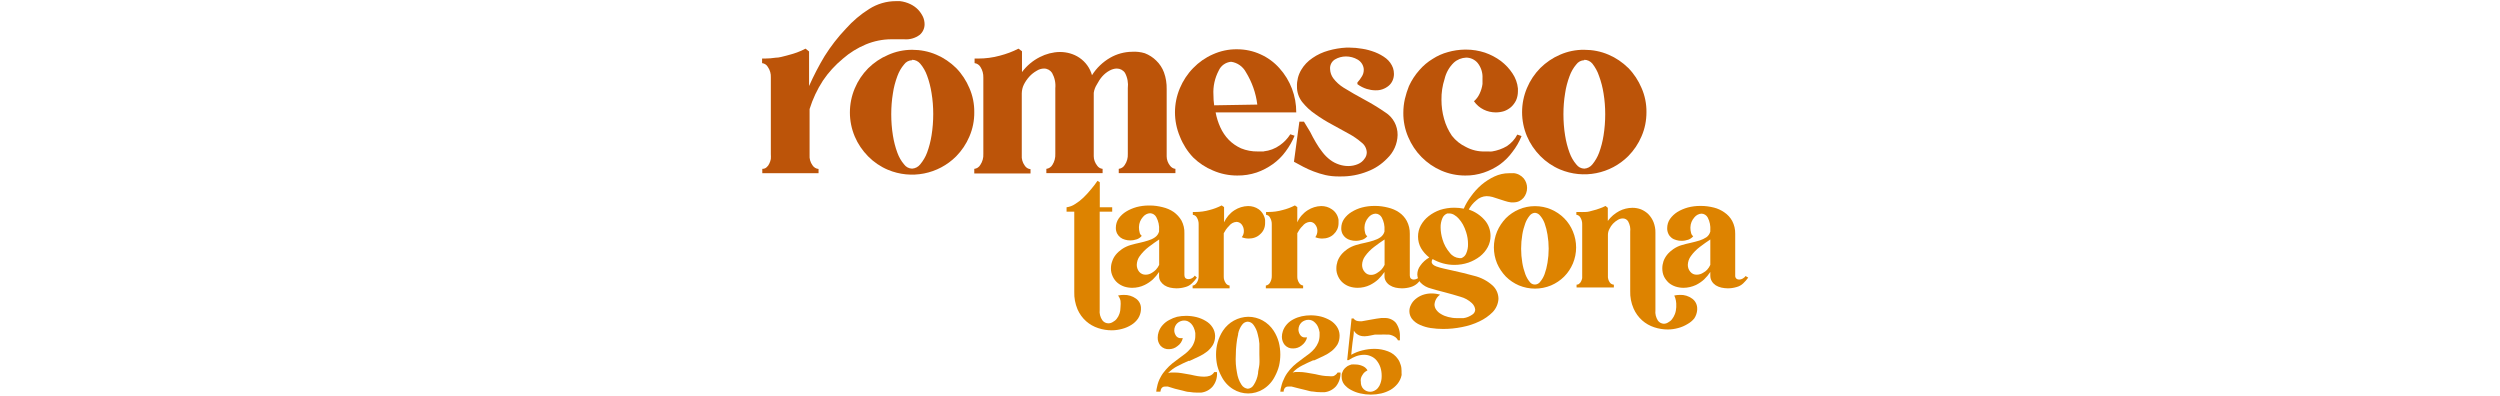 <?xml version="1.0" encoding="UTF-8"?> <svg xmlns="http://www.w3.org/2000/svg" id="Capa_1" data-name="Capa 1" viewBox="0 0 240 38"><defs><style> .cls-1 { fill: #bc5409; } .cls-2 { fill: #dd8300; } </style></defs><path class="cls-1" d="M86.4.11c.35.04.69.14,1,.29.27.13.53.31.74.53.19.2.35.44.47.69.1.23.15.47.15.72,0,.38-.17.75-.46,1-.44.33-.98.48-1.52.43h-.26c-.11,0-.22,0-.33,0h-.61c-.84,0-1.67.17-2.45.49-.81.34-1.56.8-2.22,1.38-.73.61-1.38,1.31-1.91,2.1-.55.85-.98,1.76-1.28,2.73v4.4c-.03.36.07.71.28,1,.13.2.34.33.58.35v.41h-5.4v-.42c.15,0,.29-.04.4-.14.12-.1.21-.22.27-.36.07-.14.12-.29.15-.45.01-.15.01-.31,0-.46v-7.36c.02-.35-.08-.71-.28-1-.11-.21-.32-.35-.56-.38v-.44h.29c.33,0,.67-.03,1-.08.36,0,.71-.12,1.05-.2s.66-.19,1-.3c.29-.1.56-.23.83-.37l.34.27v3.32c.44-.99.93-1.94,1.49-2.87.59-.94,1.27-1.82,2.04-2.63.66-.74,1.42-1.39,2.26-1.91.76-.48,1.64-.74,2.54-.74h.4Z"></path><path class="cls-1" d="M87.56,4.78c.8,0,1.59.15,2.33.47.71.3,1.35.74,1.9,1.28.54.55.97,1.21,1.27,1.92.32.73.48,1.52.47,2.32.01.8-.15,1.6-.47,2.34-.3.71-.73,1.35-1.27,1.9-1.72,1.72-4.31,2.23-6.55,1.29-.71-.3-1.36-.74-1.9-1.29-.54-.55-.98-1.19-1.28-1.9-.31-.73-.47-1.52-.47-2.31,0-.8.16-1.59.47-2.32.3-.72.74-1.37,1.28-1.92.55-.54,1.19-.98,1.9-1.28.73-.33,1.52-.5,2.32-.5ZM87.56,5.78c-.31.01-.59.16-.77.41-.28.33-.49.7-.64,1.11-.2.54-.35,1.09-.43,1.66-.11.66-.16,1.33-.16,2,0,.69.05,1.37.16,2.05.09.57.23,1.12.43,1.66.15.41.36.78.64,1.11.18.25.46.4.77.41.31-.02.59-.17.78-.41.28-.34.51-.72.66-1.13.2-.54.34-1.09.43-1.66.11-.68.16-1.36.16-2.05,0-.67-.05-1.34-.16-2-.09-.57-.23-1.14-.43-1.68-.15-.42-.37-.81-.66-1.15-.19-.23-.48-.37-.78-.37v.04Z"></path><path class="cls-1" d="M112,15.01c0,.32.12.64.32.89.12.17.31.29.52.31v.41h-5.44v-.41c.24-.03.46-.17.58-.38.21-.31.31-.68.29-1.06v-6.3c.06-.51-.03-1.02-.27-1.47-.17-.26-.47-.42-.78-.42-.25,0-.49.08-.71.2-.26.14-.49.33-.69.55-.2.23-.37.49-.51.76-.16.25-.27.53-.31.82v6.09c0,.32.12.63.32.89.12.18.31.3.53.32v.41h-5.4v-.41c.24-.03.46-.17.58-.38.2-.31.3-.69.28-1.06v-6.3c.05-.51-.06-1.02-.31-1.47-.17-.26-.46-.42-.77-.42-.26,0-.5.08-.72.22-.26.15-.49.33-.69.55-.21.23-.39.49-.53.77-.13.26-.19.54-.2.83v5.94c-.03.36.07.71.28,1,.12.2.33.33.56.35v.41h-5.4v-.44c.24-.02.46-.17.58-.38.21-.31.31-.68.29-1.05v-7.34c.01-.35-.08-.7-.27-1-.12-.21-.33-.35-.57-.38v-.44h.34c.71,0,1.42-.09,2.1-.28.61-.16,1.21-.38,1.77-.67l.34.25v2c.45-.61,1.04-1.1,1.71-1.44.6-.31,1.26-.48,1.93-.49.66,0,1.32.18,1.87.55.59.4,1.02.99,1.21,1.68.44-.7,1.04-1.27,1.75-1.68.63-.36,1.35-.56,2.08-.57.42-.03.84.02,1.24.14.41.16.79.4,1.1.71.33.32.58.7.74,1.13.19.52.27,1.06.26,1.61v6.45Z"></path><path class="cls-1" d="M121.32,14.53c.56-.06,1.09-.26,1.55-.59.4-.28.74-.64,1-1.05l.41.14c-.22.54-.51,1.04-.86,1.51-.34.47-.75.87-1.22,1.21-.48.34-1,.62-1.56.81-.6.2-1.24.3-1.87.29-.8,0-1.59-.16-2.32-.48-.71-.29-1.36-.72-1.91-1.26-.55-.58-.98-1.26-1.27-2-.63-1.49-.63-3.16,0-4.65.3-.71.73-1.37,1.27-1.92.54-.56,1.18-1.01,1.89-1.32.73-.33,1.52-.5,2.32-.49.78,0,1.56.16,2.27.49.69.31,1.3.76,1.8,1.32,1.05,1.16,1.63,2.68,1.62,4.25h-7.74c.09.49.24.97.45,1.43.2.44.47.85.81,1.2.34.35.74.62,1.18.82.51.21,1.06.31,1.61.3h.57ZM120.7,10.04c-.13-1.1-.51-2.16-1.09-3.11-.29-.54-.82-.92-1.43-1-.52.05-.97.37-1.18.84-.38.72-.56,1.53-.51,2.34,0,.33.02.67.07,1l4.14-.07Z"></path><path class="cls-1" d="M125.78,12.67c.17.34.35.68.54,1,.19.33.4.64.63.93.21.28.47.54.75.75.26.2.56.35.87.45.28.09.57.14.86.14.32,0,.64-.06.94-.19.26-.11.48-.29.63-.52.14-.17.21-.39.21-.61-.02-.37-.2-.71-.49-.93-.38-.33-.8-.62-1.25-.86l-1.6-.88c-.56-.3-1.1-.63-1.61-1-.48-.32-.9-.72-1.26-1.17-.32-.42-.5-.94-.49-1.47-.02-.56.12-1.11.4-1.59.27-.46.64-.85,1.09-1.15.46-.32.98-.56,1.52-.71.56-.16,1.14-.26,1.73-.29h.29c.41,0,.82.04,1.23.11.42.06.83.18,1.23.33.38.15.75.35,1.07.6.3.24.53.56.66.92.06.18.09.38.09.57,0,.43-.17.85-.5,1.13-.36.3-.81.46-1.28.44-.28,0-.56-.05-.83-.13-.32-.1-.63-.26-.9-.46v-.16c.16-.18.31-.37.43-.58.12-.19.18-.4.18-.62v-.1c-.04-.38-.26-.71-.59-.9-.34-.2-.73-.3-1.12-.3-.37,0-.74.1-1.06.29-.32.2-.5.57-.46.94.01.31.12.61.3.86.27.36.61.67,1,.91.64.4,1.32.78,2,1.15.69.37,1.36.78,2,1.22.75.47,1.19,1.29,1.18,2.17-.02.85-.38,1.66-1,2.25-.53.55-1.17.98-1.89,1.25-.82.33-1.7.49-2.59.48h-.19c-.42,0-.84-.04-1.25-.13-.39-.09-.77-.21-1.14-.35-.34-.13-.68-.28-1-.45l-.89-.48.52-3.85h.44l.6.99Z"></path><path class="cls-1" d="M145.72,8.49s0,.1,0,.15v.13c0,.3-.06.6-.18.87-.12.24-.28.46-.48.64-.2.17-.42.3-.67.39-.26.08-.52.12-.79.12-.41,0-.81-.09-1.17-.27-.37-.18-.69-.46-.93-.8.23-.2.41-.44.54-.72.14-.3.24-.61.28-.94v-.28c0-.09,0-.18,0-.27.03-.53-.14-1.06-.47-1.47-.27-.32-.68-.51-1.1-.51-.44.02-.86.19-1.18.48-.44.42-.75.97-.89,1.57-.21.65-.31,1.32-.3,2,0,.62.08,1.23.25,1.83.16.58.41,1.12.75,1.62.36.46.82.83,1.35,1.08.56.3,1.19.45,1.82.43h.34c.11.01.23.01.34,0,.5-.08.99-.25,1.43-.51.42-.28.77-.66,1-1.11l.41.14c-.22.55-.52,1.07-.89,1.54-.33.45-.73.85-1.18,1.18-.48.34-1,.6-1.56.79-.57.19-1.18.29-1.78.28-.8,0-1.58-.16-2.31-.48-.71-.31-1.35-.75-1.89-1.3-.54-.55-.97-1.2-1.27-1.91-.32-.74-.48-1.54-.47-2.34,0-.45.05-.89.15-1.33.1-.42.23-.83.39-1.23.26-.56.59-1.07,1-1.53.37-.43.8-.79,1.28-1.08.45-.29.94-.51,1.46-.65.52-.15,1.07-.23,1.61-.24h.14c.61,0,1.22.1,1.8.29.55.19,1.07.46,1.54.81.43.33.81.73,1.11,1.19.29.43.47.92.52,1.44Z"></path><path class="cls-1" d="M152.09,4.78c.8,0,1.59.15,2.33.47.71.3,1.35.74,1.9,1.28.54.55.97,1.21,1.27,1.92.32.73.48,1.52.47,2.32,0,.79-.15,1.58-.47,2.31-.3.71-.73,1.35-1.27,1.9-1.72,1.72-4.31,2.23-6.55,1.29-.71-.3-1.36-.74-1.9-1.29-.54-.55-.98-1.19-1.28-1.9-.31-.73-.47-1.52-.47-2.31,0-.8.16-1.59.47-2.32.3-.72.74-1.37,1.28-1.92.55-.54,1.19-.98,1.9-1.28.73-.32,1.52-.48,2.32-.47ZM152.09,5.78c-.31.01-.59.16-.77.41-.28.33-.49.7-.64,1.11-.2.54-.35,1.09-.43,1.66-.11.66-.16,1.33-.16,2,0,.69.05,1.37.16,2.05.09.57.23,1.12.43,1.66.15.41.36.78.64,1.11.18.25.46.4.77.41.31-.02.59-.17.78-.41.27-.33.49-.71.64-1.11.2-.54.34-1.09.43-1.66.11-.68.16-1.36.16-2.05,0-.67-.05-1.34-.16-2-.09-.57-.23-1.12-.43-1.66-.14-.43-.36-.83-.64-1.19-.19-.23-.48-.37-.78-.37v.04Z"></path><path class="cls-2" d="M107.33,28.37c.18-.04.36-.06.55-.06.42-.01.84.11,1.18.36.32.23.5.61.47,1v.08c-.02.29-.11.57-.27.82-.17.25-.39.46-.65.62-.27.17-.57.3-.88.38-.33.09-.66.14-1,.14-.44,0-.88-.07-1.3-.21-.43-.14-.82-.36-1.16-.66-.36-.32-.64-.71-.83-1.15-.22-.53-.33-1.1-.31-1.68v-7.69h-.74v-.42c.29-.04.57-.14.82-.31.29-.18.56-.39.81-.63.26-.25.5-.52.73-.8.22-.26.42-.52.61-.8l.22.14v2.4h1.19v.42h-1.2v9.42c-.04.35.05.71.25,1,.14.19.35.3.58.3.15,0,.29-.04.42-.12.15-.08.28-.18.38-.31.12-.15.21-.32.27-.5.07-.21.1-.44.1-.66.02-.19.02-.38,0-.57-.04-.19-.12-.36-.24-.51Z"></path><path class="cls-2" d="M114.9,26.65l-.23.3-.25.26c-.18.17-.4.29-.64.35-.27.08-.56.12-.84.12-.21,0-.42-.03-.62-.07-.19-.04-.37-.12-.53-.22-.15-.1-.28-.23-.38-.38-.1-.16-.15-.35-.14-.54v-.36c-.17.26-.37.5-.6.72-.24.21-.5.39-.79.53-.37.18-.78.27-1.19.27-.26,0-.52-.04-.77-.12-.23-.08-.45-.2-.64-.36-.19-.16-.34-.36-.45-.59-.12-.25-.19-.52-.18-.8,0-.23.04-.46.12-.67.07-.23.19-.44.34-.63.17-.21.37-.39.59-.54.26-.18.55-.31.85-.4.28-.08.56-.15.85-.21s.56-.14.82-.22c.24-.07.46-.17.66-.31.19-.13.33-.33.39-.55v-.12c.04-.44-.06-.88-.27-1.27-.12-.22-.34-.36-.59-.37-.27.01-.52.15-.69.36-.23.26-.37.59-.38.94v.09c0,.15.02.3.06.44.02.14.1.26.21.34-.12.15-.28.26-.46.33-.21.07-.43.11-.65.11-.17,0-.34-.02-.5-.07-.16-.04-.31-.11-.44-.21-.13-.1-.24-.23-.32-.38-.08-.17-.13-.37-.12-.56,0-.31.09-.62.27-.88.19-.27.44-.5.72-.67.31-.19.65-.33,1-.43.38-.1.78-.15,1.17-.15h.12c.41,0,.81.06,1.21.16.38.09.74.24,1.06.46.31.22.56.5.75.82.2.38.3.81.28,1.24v4c0,.11.03.22.11.3.08.06.17.09.27.09.25,0,.48-.13.62-.34l.2.19ZM110.6,26.18c.13-.08.25-.17.36-.28.13-.14.24-.3.32-.47v-2.44c-.31.2-.64.44-1,.71-.33.25-.62.55-.87.89-.18.24-.27.54-.28.84,0,.24.08.47.23.66.16.19.39.29.63.28.22,0,.43-.07.61-.19Z"></path><path class="cls-2" d="M121.45,21.11v.31c0,.21-.04.42-.13.61-.08.18-.2.33-.35.46-.14.14-.31.24-.5.31-.19.07-.39.1-.59.1-.23,0-.46-.04-.67-.13.14-.17.21-.39.2-.61,0-.22-.07-.43-.2-.6-.12-.16-.31-.26-.51-.26-.29.02-.55.17-.72.4-.11.1-.2.22-.29.34-.08.12-.15.24-.21.35v4.15c-.01.23.06.45.19.64.08.13.22.21.37.23v.27h-3.55v-.27c.14,0,.26-.08.39-.26.14-.2.2-.45.19-.69v-4.9c.01-.24-.05-.48-.18-.69-.08-.14-.22-.23-.38-.25v-.27h.23c.47,0,.93-.06,1.38-.19.4-.1.79-.25,1.16-.44l.23.16v1.46c.22-.47.56-.88,1-1.16.39-.25.84-.39,1.31-.4.36,0,.71.1,1,.3.34.24.57.62.63,1.03Z"></path><path class="cls-2" d="M128.5,21.11v.31c0,.21-.04.42-.13.61-.08.17-.2.33-.34.46-.14.14-.31.24-.5.31-.19.07-.4.1-.6.1-.23,0-.45-.04-.66-.13.13-.18.2-.39.2-.61,0-.22-.07-.43-.21-.6-.11-.16-.3-.26-.5-.26-.29.02-.55.17-.72.4-.11.1-.21.22-.29.34-.08.12-.15.24-.21.35v4.15c-.01.23.06.45.19.64.08.13.22.21.37.23v.27h-3.58v-.27c.16-.02.31-.12.39-.26.13-.21.19-.45.18-.69v-4.9c.01-.24-.05-.48-.18-.69-.07-.14-.21-.23-.37-.25v-.27h.22c.47,0,.93-.06,1.38-.19.41-.1.8-.25,1.17-.44l.23.16v1.46c.21-.48.56-.88,1-1.16.39-.25.84-.39,1.3-.4.36,0,.71.1,1,.3.36.23.6.61.66,1.03Z"></path><path class="cls-2" d="M136.54,26.65l-.23.3-.25.26c-.18.16-.4.28-.64.35-.27.08-.56.12-.84.12-.21,0-.42-.03-.62-.07-.19-.04-.37-.12-.53-.22-.15-.09-.29-.23-.38-.38-.1-.16-.15-.35-.14-.54v-.36c-.18.26-.38.5-.61.72-.23.21-.5.39-.78.53-.37.18-.78.27-1.19.27-.26,0-.52-.04-.77-.12-.24-.08-.45-.2-.64-.36-.19-.16-.34-.36-.45-.59-.12-.25-.19-.52-.18-.8,0-.23.04-.45.11-.67.08-.23.2-.44.35-.63.17-.21.37-.39.59-.54.26-.18.55-.31.85-.4.27-.08.55-.15.85-.21s.56-.14.82-.22c.23-.07.46-.17.66-.31.19-.13.33-.33.39-.55v-.12c.03-.43-.06-.85-.26-1.23-.12-.22-.34-.36-.59-.37-.27.01-.52.15-.69.36-.23.26-.37.59-.38.94v.09c0,.15.02.3.06.44.02.14.1.26.21.34-.12.15-.28.26-.46.33-.21.07-.43.11-.65.11-.17,0-.34-.02-.51-.07-.16-.04-.31-.11-.44-.21-.13-.1-.24-.23-.32-.38-.08-.17-.13-.37-.12-.56,0-.31.09-.62.27-.88.19-.27.44-.5.72-.67.31-.19.65-.34,1-.43.38-.1.78-.15,1.17-.15h.12c.41,0,.81.06,1.21.16.38.09.74.24,1.06.46.31.21.56.49.74.82.2.38.3.81.29,1.24v4c0,.11.03.22.11.3.08.06.17.09.27.09.25-.01.47-.14.61-.34l.21.15ZM132.24,26.18c.13-.08.25-.17.36-.28.13-.14.24-.3.32-.47v-2.44c-.32.2-.64.44-1,.71-.33.25-.63.55-.87.89-.18.24-.28.54-.29.84,0,.25.08.49.25.68.15.19.38.29.62.28.22,0,.43-.08.61-.21Z"></path><path class="cls-2" d="M145.29,16.62c.39.03.75.22,1,.52.2.26.31.57.31.9,0,.17-.03.35-.09.51-.06.16-.14.31-.25.44-.12.13-.25.24-.41.32-.17.08-.37.12-.56.12h-.23c-.2-.03-.4-.07-.6-.14l-.59-.19-.59-.19c-.19-.05-.38-.08-.57-.08-.37.01-.73.16-1,.42-.29.24-.53.53-.71.86.58.2,1.1.54,1.51,1,.38.42.58.97.58,1.54,0,.38-.09.75-.27,1.08-.18.34-.44.64-.74.88-.34.26-.71.46-1.11.6-.44.15-.9.22-1.36.22-.73,0-1.45-.2-2.08-.56-.06.08-.09.17-.09.27,0,.18.15.33.45.44.23.08.46.15.7.2l.89.2,1,.23,1,.26c.68.16,1.3.48,1.82.95.33.31.53.74.55,1.2v.09c-.03.47-.23.91-.55,1.25-.37.37-.8.67-1.27.89-.53.26-1.1.44-1.68.55-.6.12-1.2.18-1.81.18-.4,0-.8-.03-1.2-.09-.34-.05-.68-.15-1-.29-.31-.13-.59-.33-.8-.6-.29-.4-.32-.92-.08-1.35.1-.21.25-.39.43-.54.2-.17.43-.3.67-.39.28-.1.57-.15.86-.15.28,0,.56.04.83.12-.31.21-.51.56-.54.94,0,.18.06.36.17.51.12.17.28.31.46.41.21.13.44.22.68.28.27.07.54.11.82.11h.66c.3-.04.58-.16.83-.33.17-.1.28-.28.29-.47-.02-.25-.14-.47-.32-.64-.31-.29-.69-.5-1.1-.61l-.74-.22-.77-.21-.72-.19-.59-.17c-.38-.09-.73-.28-1-.56-.2-.21-.31-.49-.32-.78,0-.31.1-.61.29-.86.22-.32.52-.59.86-.78-.32-.25-.6-.56-.8-.91-.19-.34-.28-.72-.28-1.1,0-.38.09-.75.27-1.08.19-.34.44-.64.75-.88.33-.26.7-.46,1.1-.6.44-.14.9-.21,1.36-.21.31,0,.61.03.91.09.18-.42.42-.82.7-1.19.29-.41.62-.77,1-1.1.38-.32.8-.59,1.25-.8.43-.2.9-.31,1.38-.31h.44ZM140.29,24.78c.22-.08.39-.25.47-.46.12-.28.18-.58.17-.89,0-.39-.06-.77-.18-1.14-.08-.26-.18-.5-.31-.74-.11-.2-.25-.39-.4-.56-.13-.15-.28-.27-.45-.37-.14-.08-.3-.13-.46-.13h-.19c-.21.08-.39.25-.47.46-.12.28-.18.58-.17.89,0,.39.07.77.18,1.14.14.48.38.92.71,1.3.22.29.55.47.91.5h.19Z"></path><path class="cls-2" d="M147.36,19.79c.53,0,1.05.1,1.54.31.47.2.9.49,1.26.85.36.36.65.8.84,1.27.41.98.41,2.09,0,3.07-.2.47-.48.9-.84,1.26-.36.36-.79.65-1.26.85-.99.41-2.09.41-3.08,0-.47-.2-.9-.49-1.26-.85-.35-.37-.64-.79-.84-1.26-.41-.98-.41-2.09,0-3.07.2-.47.49-.9.84-1.27.36-.36.79-.65,1.26-.85.49-.21,1.01-.31,1.54-.31ZM147.36,20.43c-.2.01-.39.11-.51.27-.18.22-.32.46-.42.73-.13.36-.23.72-.29,1.1-.15.89-.15,1.8,0,2.69.06.38.16.74.29,1.1.1.27.24.52.42.74.2.28.59.34.87.13.05-.04.1-.08.13-.13.19-.22.33-.47.43-.74.13-.36.22-.72.28-1.1.15-.89.15-1.8,0-2.69-.06-.38-.15-.74-.28-1.1-.1-.27-.24-.51-.43-.73-.12-.16-.3-.25-.49-.27Z"></path><path class="cls-2" d="M160.73,28.37c.18-.04.36-.06.54-.06.42-.02.84.11,1.18.36.32.23.5.61.48,1v.08c-.02.29-.12.58-.28.82-.18.22-.4.4-.65.54-.28.17-.58.3-.89.38-.33.09-.66.14-1,.14-.44,0-.88-.07-1.3-.21-.43-.14-.82-.36-1.16-.66-.36-.32-.64-.71-.83-1.15-.23-.53-.34-1.1-.32-1.68v-5.68c.04-.35-.03-.69-.2-1-.11-.18-.3-.28-.51-.28-.17,0-.33.05-.48.14-.17.1-.33.22-.47.37-.14.15-.25.32-.34.51-.09.17-.14.36-.14.55v3.9c-.02.25.04.49.19.69.09.12.23.19.38.2v.27h-3.58v-.27c.1,0,.19-.03.26-.1.08-.06.14-.14.18-.23.05-.09.08-.2.1-.3,0-.1,0-.2,0-.3v-4.84c.01-.24-.05-.48-.18-.69-.08-.14-.22-.23-.38-.25v-.27h.2c.23.01.46.01.69,0,.24,0,.48-.08.7-.14.22-.05.44-.12.65-.2.19-.06.37-.14.55-.24l.23.18v1.26c.29-.4.67-.72,1.1-.95.39-.2.83-.31,1.27-.31.28,0,.56.05.82.15.26.11.51.27.71.47.21.22.38.48.49.76.12.32.19.66.18,1v7.45c-.04.35.05.7.24,1,.13.18.34.29.56.3.14,0,.29-.04.41-.12.15-.08.28-.18.38-.31.12-.15.21-.32.28-.5.08-.21.12-.43.13-.66v-.1c.02-.35-.04-.7-.19-1.02Z"></path><path class="cls-2" d="M167.83,26.65c-.07.1-.15.2-.24.3-.08.09-.16.18-.25.26-.18.17-.4.29-.64.35-.27.08-.55.12-.83.12-.21,0-.42-.03-.62-.07-.19-.04-.37-.12-.54-.22-.15-.1-.28-.23-.37-.38-.1-.16-.15-.35-.15-.54v-.36c-.17.26-.37.5-.6.72-.23.21-.5.39-.78.53-.37.17-.78.27-1.19.27-.26,0-.52-.04-.77-.12-.24-.08-.46-.2-.65-.36-.18-.17-.34-.37-.45-.59-.12-.25-.17-.52-.17-.8,0-.23.04-.45.11-.67.08-.23.2-.44.35-.63.17-.21.37-.39.59-.54.26-.18.55-.32.85-.4.27-.08.55-.15.84-.21.29-.07.57-.14.83-.22.23-.07.46-.18.66-.31.19-.13.32-.33.38-.55v-.12c.03-.43-.05-.85-.25-1.23-.12-.22-.34-.36-.59-.37-.27.01-.52.15-.69.36-.23.26-.37.59-.38.94v.09c0,.15.02.3.06.44.02.14.1.26.21.34-.12.15-.29.26-.47.33-.21.07-.43.11-.65.11-.17,0-.34-.02-.5-.07-.16-.04-.32-.11-.45-.21-.13-.1-.24-.23-.31-.38-.08-.17-.13-.37-.12-.56,0-.31.09-.62.27-.88.19-.27.43-.49.71-.67.31-.19.65-.33,1-.43.38-.1.78-.15,1.17-.15h.12c.41,0,.82.06,1.22.16.36.09.7.25,1,.46.31.21.57.49.75.82.2.38.3.81.29,1.24v4c-.01.11.03.22.11.3.07.06.17.09.26.09.12,0,.24-.03.34-.09.11-.06.21-.14.28-.25l.26.15ZM163.51,26.18c.14-.07.26-.17.37-.28.13-.14.23-.3.31-.47v-2.44c-.31.2-.64.44-1,.71-.33.25-.63.55-.87.89-.18.24-.28.54-.29.84,0,.24.08.48.24.66.15.19.38.29.62.28.22,0,.44-.07.62-.19Z"></path><path class="cls-2" d="M116.83,35.75c.04.49-.11.98-.42,1.36-.28.32-.67.53-1.1.58-.06,0-.13,0-.19,0h-.22c-.23,0-.46-.02-.69-.06-.24,0-.47-.08-.71-.14l-.7-.17-.68-.21h-.25c-.13-.01-.25.03-.34.13-.08.1-.12.23-.13.36h-.4c.01-.16.04-.32.08-.47.06-.32.17-.63.33-.91.14-.27.32-.52.52-.74.19-.22.4-.42.62-.6l.66-.5.58-.43c.18-.14.34-.3.49-.48.15-.17.26-.36.34-.57.09-.22.14-.46.13-.7v-.23c-.02-.18-.08-.35-.15-.52-.06-.14-.15-.27-.25-.38-.09-.09-.2-.17-.32-.23-.11-.05-.23-.07-.35-.07-.12,0-.25.02-.36.07-.11.04-.21.11-.3.19-.09.08-.16.19-.21.3-.06.13-.08.26-.08.4h0c0,.18.07.36.17.51.1.14.27.23.44.22h.21c-.04.16-.1.31-.19.44-.09.13-.2.24-.33.33-.12.1-.25.17-.39.22-.13.04-.27.07-.41.07h0c-.31.02-.61-.1-.82-.33-.18-.22-.28-.5-.27-.78,0-.18.03-.37.09-.54.08-.25.22-.49.4-.68.18-.2.39-.36.63-.48.23-.13.48-.23.74-.3.28-.06.57-.09.86-.09.34,0,.67.04,1,.12.31.08.61.2.89.37.26.15.48.35.64.6.16.24.25.52.26.81v.06c0,.29-.07.58-.21.83-.15.24-.33.45-.55.63-.24.19-.5.35-.78.48l-.9.42h-.11c-.35.15-.7.32-1.05.5-.34.17-.65.4-.92.68.09-.03.19-.05.29-.06h.32c.23,0,.47.02.7.06l.87.15c.24.06.46.1.68.14.21.03.41.05.62.05.19,0,.37-.03.55-.09.17-.07.31-.19.41-.35h.24l.02.03Z"></path><path class="cls-2" d="M117.25,36.11c-.17-.32-.3-.65-.39-1-.08-.35-.12-.72-.12-1.08,0-.4.05-.8.16-1.18.11-.39.28-.76.5-1.1.54-.82,1.45-1.32,2.43-1.34.99,0,1.9.51,2.44,1.34.22.34.38.7.49,1.09.1.39.15.79.15,1.19,0,.36-.04.73-.12,1.08-.09.35-.22.68-.39,1-.25.51-.64.95-1.13,1.25-.89.55-2,.55-2.89,0-.49-.3-.88-.74-1.13-1.25ZM118.86,32.11c-.08.31-.13.62-.16.93-.04.33-.06.67-.06,1-.02.3-.02.61,0,.91.02.28.06.55.11.82.06.41.2.81.43,1.16.13.22.36.36.61.39.24-.02.45-.16.57-.37.21-.33.35-.69.41-1.08,0-.27.1-.56.13-.88s0-.64,0-1v-1c-.02-.31-.08-.61-.16-.91-.07-.33-.21-.63-.41-.9-.13-.18-.33-.29-.55-.3-.22.01-.41.12-.54.3-.19.25-.32.55-.38.86v.07Z"></path><path class="cls-2" d="M128.69,35.75c.02.48-.13.94-.42,1.32-.28.32-.67.53-1.1.58-.07,0-.13,0-.2,0h-.21c-.23,0-.47-.02-.7-.06-.23,0-.46-.08-.7-.14l-.7-.17-.66-.17h-.31c-.13-.01-.25.03-.34.13-.08.1-.12.23-.12.36h-.32c.01-.17.04-.33.09-.49.07-.32.19-.62.34-.91.14-.27.31-.51.51-.74.19-.22.4-.42.63-.6l.66-.5.58-.43c.18-.14.34-.3.49-.48.14-.17.25-.36.34-.57.09-.22.13-.46.13-.7,0-.05,0-.09,0-.14v-.14c-.03-.18-.08-.35-.15-.52-.06-.14-.15-.27-.26-.38-.09-.1-.19-.17-.31-.23-.11-.05-.23-.07-.35-.07-.12,0-.25.02-.36.07-.12.04-.22.11-.31.19-.09.09-.16.19-.21.3-.05.13-.08.26-.08.4h0c.01.18.07.36.18.51.1.14.26.23.43.22h.22c-.04.16-.11.31-.2.44-.09.13-.2.24-.32.33-.23.19-.51.29-.81.29h0c-.31.02-.6-.1-.81-.33-.18-.22-.28-.49-.28-.78,0-.18.03-.37.09-.54.08-.25.22-.48.4-.68.18-.2.4-.36.64-.48.25-.13.51-.22.78-.28.28-.06.56-.09.85-.09.34,0,.67.04,1,.12.31.08.61.21.89.37.25.15.47.36.63.6.16.24.25.52.26.81v.06c0,.29-.06.57-.2.83-.15.24-.33.45-.55.63-.24.19-.5.35-.78.48l-.9.42h-.11c-.35.15-.71.32-1.06.5-.34.17-.65.4-.91.68.09-.03.18-.05.28-.06h.32c.24,0,.48.02.71.06l.87.15c.23.06.46.1.68.14.2.03.41.05.61.05.15.02.29.02.44,0,.17-.07.32-.19.41-.35h.28Z"></path><path class="cls-2" d="M134.21,34.48c.12.17.2.36.26.56.06.18.08.38.08.57,0,.07,0,.14,0,.21.01.07.01.14,0,.21-.06.3-.2.58-.39.82-.19.23-.42.43-.68.58-.28.15-.57.27-.88.34-.66.15-1.34.15-2,0-.32-.07-.62-.18-.91-.34-.25-.13-.47-.31-.65-.53-.16-.21-.24-.46-.24-.72,0-.07,0-.15,0-.22.01-.08.03-.16.07-.23.04-.13.11-.24.2-.34.09-.09.19-.18.3-.25.12-.06.24-.11.37-.15.13-.01.26-.01.39,0,.23,0,.45.05.66.14.21.08.38.23.49.42-.16.08-.3.19-.41.33-.11.14-.19.3-.23.47-.02.1-.02.21,0,.31-.01.26.08.52.27.7.17.16.4.25.63.25.13,0,.26-.03.38-.09.14-.06.26-.15.35-.26.11-.13.2-.29.25-.45.08-.22.12-.44.12-.67v-.09c0-.26-.04-.53-.12-.78-.08-.24-.2-.46-.36-.66-.15-.19-.35-.33-.57-.42-.2-.09-.41-.13-.63-.13-.27,0-.53.05-.78.14-.25.09-.49.22-.71.37h-.14l.42-4h.19c.06.09.15.17.25.21.11.04.22.06.34.06h.21l.39-.07.5-.09.52-.09.44-.06c.09,0,.19,0,.28,0,.43-.03.86.14,1.14.47.27.39.41.86.38,1.34v.16c0,.06,0,.11,0,.17h-.19c-.05-.12-.14-.22-.24-.3-.19-.13-.4-.22-.63-.25h-.27c-.14-.01-.29-.01-.43,0h-.63s-.44.09-.44.09c-.17.04-.34.06-.52.07h-.08c-.21,0-.42-.04-.6-.15-.16-.09-.3-.23-.39-.39,0,.39-.09.78-.13,1.16s-.09.76-.12,1.16c.33-.19.69-.33,1.06-.42.39-.1.78-.15,1.18-.15.44,0,.88.08,1.29.24.39.14.73.41.96.75Z"></path></svg> 